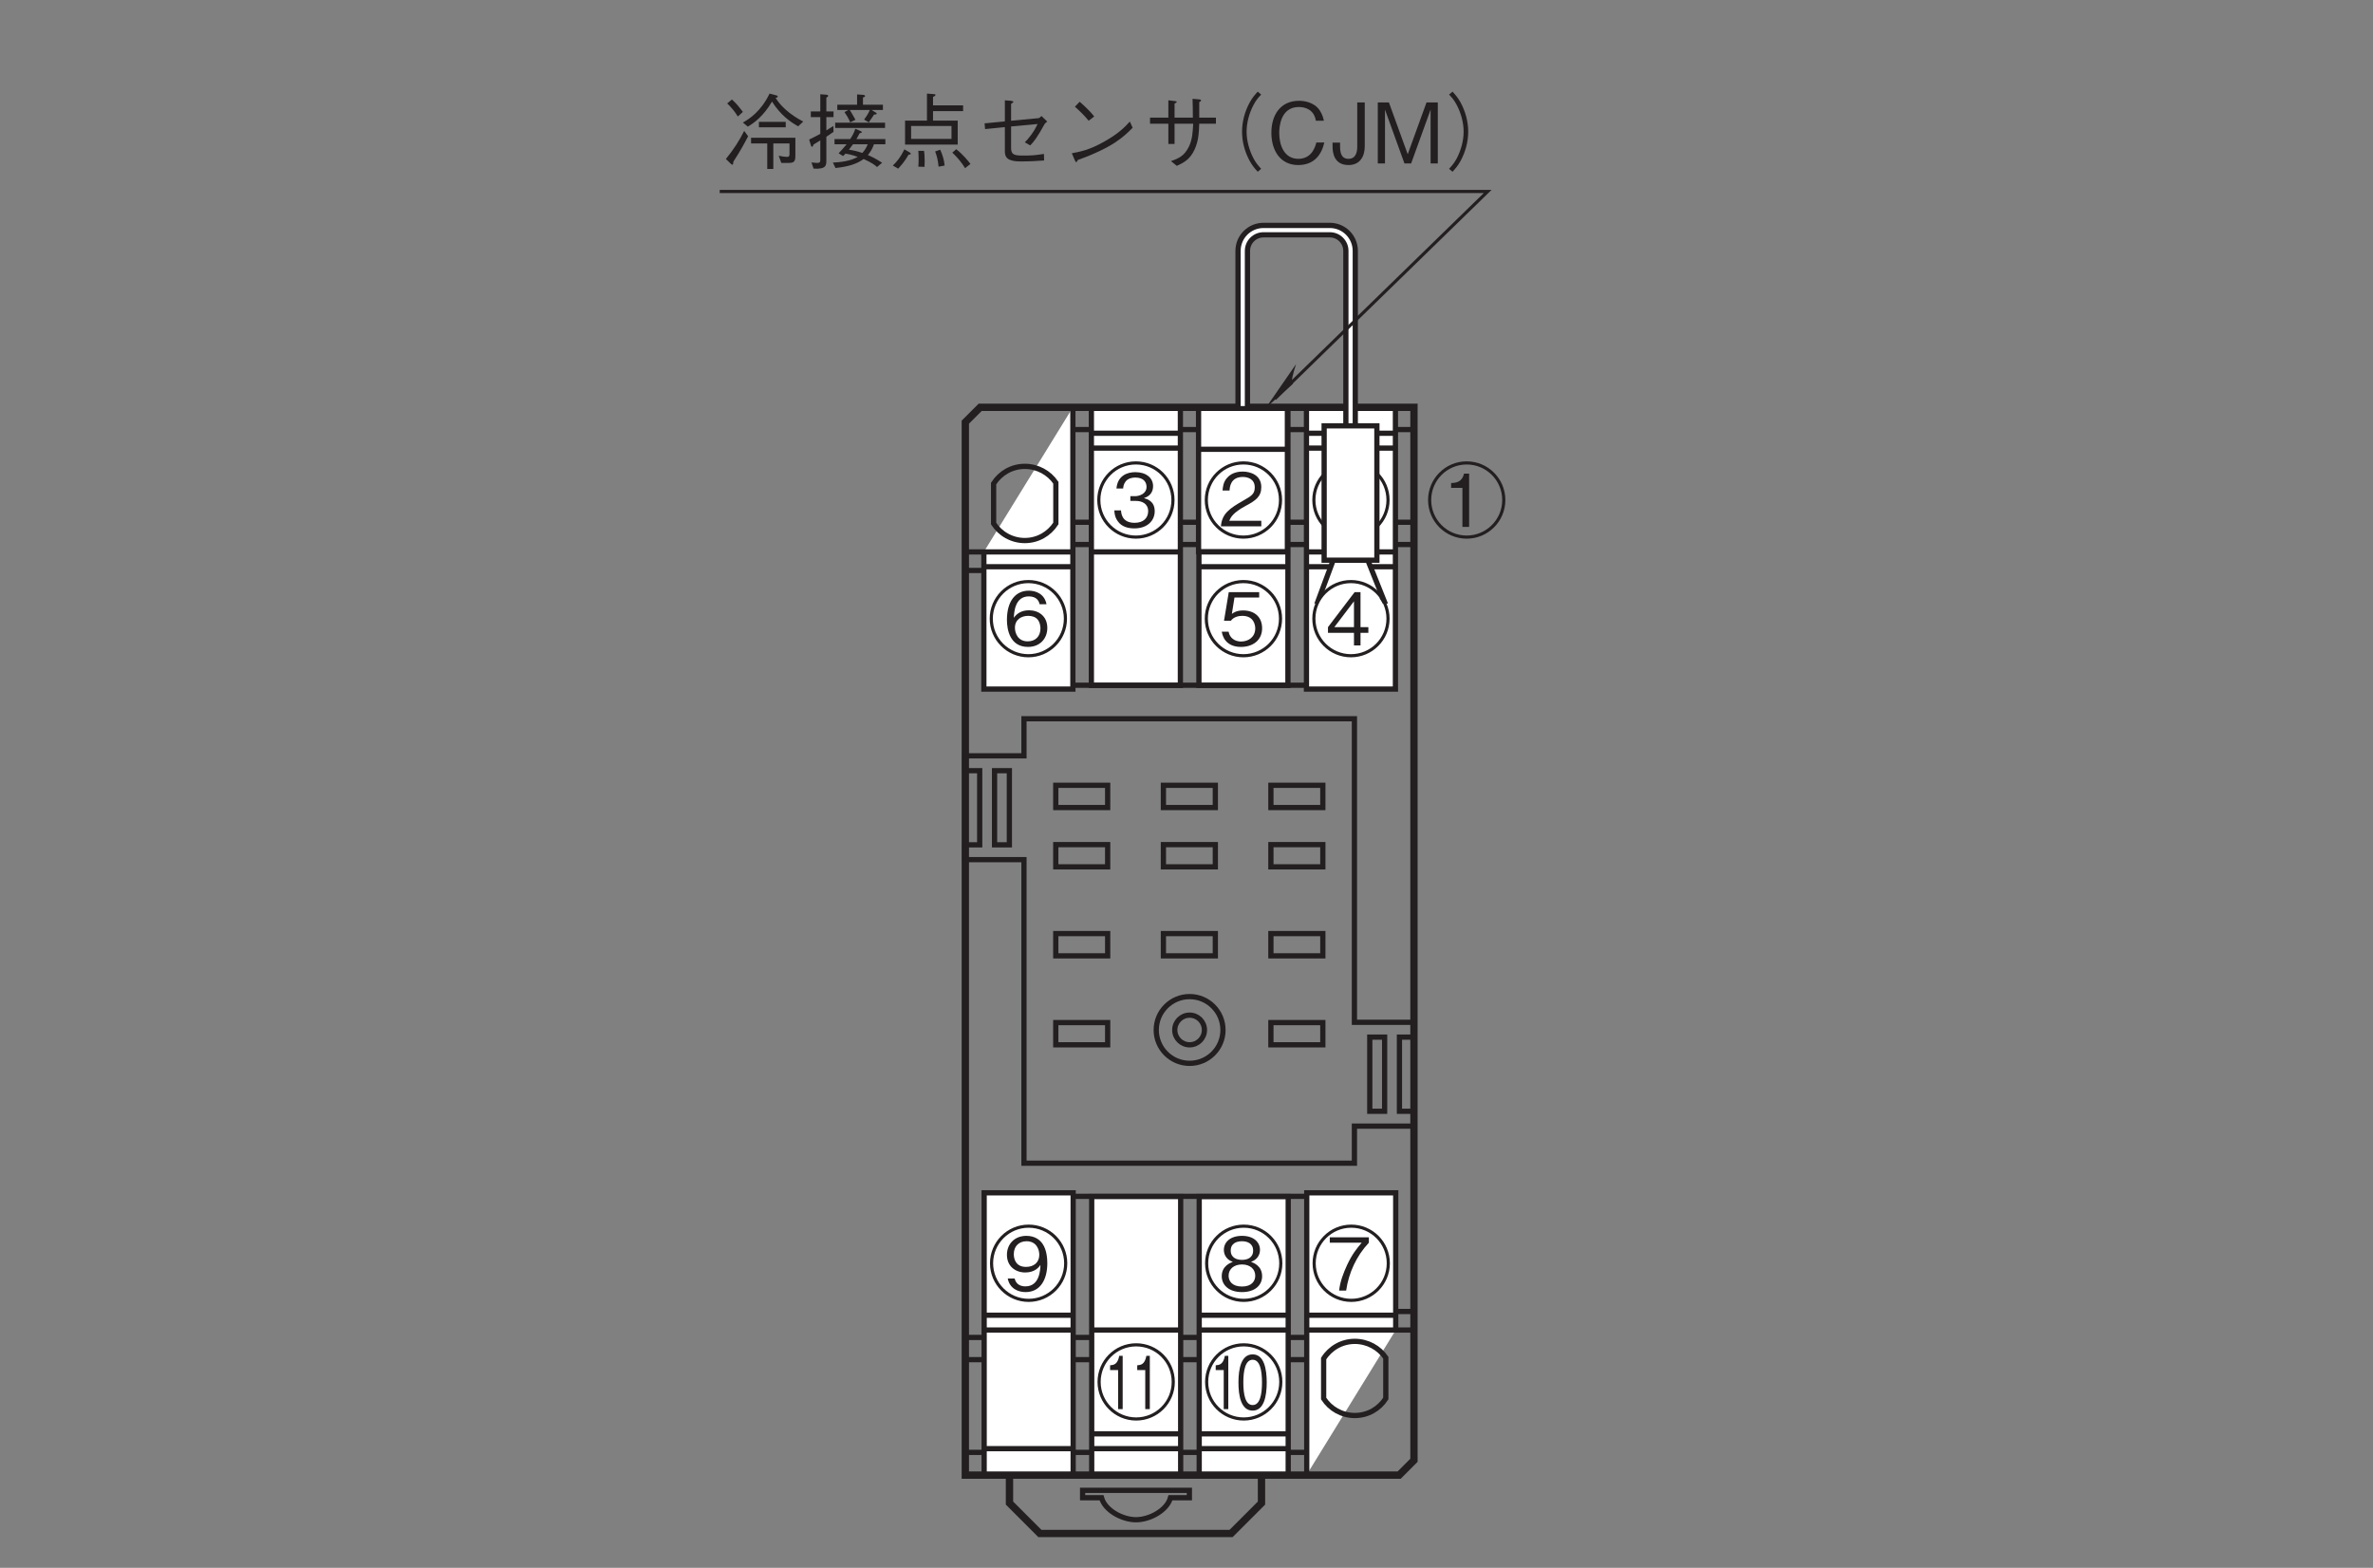 <?xml version="1.0" encoding="UTF-8"?>
<svg xmlns="http://www.w3.org/2000/svg" xmlns:xlink="http://www.w3.org/1999/xlink" width="226.77pt" height="149.83pt" viewBox="0 0 226.77 149.83" version="1.2">
<rect x="0" y="0" width="226.77" height="149.83" fill="#808080" stroke="none"/>
<defs>
<g>
<symbol overflow="visible" id="glyph0-0">
<path style="stroke:none;" d="M 0.703 0.844 L 6.281 0.844 L 6.281 -6.141 L 0.703 -6.141 Z M 3.5 -2.938 L 1.266 -5.797 L 5.719 -5.797 Z M 3.719 -2.656 L 5.938 -5.516 L 5.938 0.203 Z M 1.266 0.484 L 3.5 -2.375 L 5.719 0.484 Z M 1.047 -5.516 L 3.266 -2.656 L 1.047 0.203 Z M 1.047 -5.516 "/>
</symbol>
<symbol overflow="visible" id="glyph0-1">
<path style="stroke:none;" d="M 2.594 0 L 2.594 -5.094 L 2.109 -5.094 C 1.906 -4.25 1.328 -4.219 0.875 -4.188 L 0.875 -3.734 L 1.953 -3.734 L 1.953 0 Z M 2.594 0 "/>
</symbol>
<symbol overflow="visible" id="glyph0-2">
<path style="stroke:none;" d="M 4.125 -1.672 C 4.125 -2.797 3.297 -3.359 2.375 -3.359 C 1.625 -3.359 1.188 -3.016 0.922 -2.641 C 0.953 -3.156 1.016 -4.688 2.359 -4.688 C 3.188 -4.688 3.344 -4.141 3.391 -3.938 L 4.047 -3.938 C 3.859 -4.938 3.016 -5.234 2.359 -5.234 C 1.094 -5.234 0.266 -4.25 0.266 -2.438 C 0.266 -1.547 0.531 0.141 2.281 0.141 C 3.422 0.141 4.125 -0.656 4.125 -1.672 Z M 3.469 -1.625 C 3.469 -0.859 2.984 -0.391 2.25 -0.391 C 1.312 -0.391 1.031 -1.172 1.031 -1.688 C 1.031 -2.469 1.641 -2.828 2.297 -2.828 C 2.641 -2.828 3 -2.734 3.219 -2.453 C 3.422 -2.188 3.469 -1.844 3.469 -1.625 Z M 3.469 -1.625 "/>
</symbol>
<symbol overflow="visible" id="glyph0-3">
<path style="stroke:none;" d="M 4.125 -1.375 C 4.125 -2.359 3.312 -2.656 3.062 -2.75 C 3.625 -2.938 3.922 -3.391 3.922 -3.891 C 3.922 -4.609 3.344 -5.234 2.203 -5.234 C 1.094 -5.234 0.469 -4.641 0.469 -3.891 C 0.469 -3.375 0.781 -2.922 1.328 -2.75 C 1.094 -2.656 0.266 -2.359 0.266 -1.375 C 0.266 -0.531 0.953 0.141 2.203 0.141 C 3.422 0.141 4.125 -0.5 4.125 -1.375 Z M 3.266 -3.828 C 3.266 -3.109 2.672 -2.938 2.203 -2.938 C 1.719 -2.938 1.125 -3.125 1.125 -3.828 C 1.125 -4.531 1.703 -4.719 2.203 -4.719 C 2.688 -4.719 3.266 -4.531 3.266 -3.828 Z M 3.469 -1.422 C 3.469 -0.922 3.141 -0.391 2.203 -0.391 C 1.25 -0.391 0.922 -0.922 0.922 -1.422 C 0.922 -2.078 1.453 -2.5 2.203 -2.5 C 2.984 -2.5 3.469 -2.047 3.469 -1.422 Z M 3.469 -1.422 "/>
</symbol>
<symbol overflow="visible" id="glyph0-4">
<path style="stroke:none;" d="M 4.062 -4.578 L 4.062 -5.094 L 0.328 -5.094 L 0.328 -4.578 L 3.375 -4.578 C 2.906 -4.016 2.484 -3.516 1.984 -2.453 C 1.625 -1.672 1.312 -0.859 1.219 0 L 1.891 0 C 2.141 -1.719 2.875 -3.312 4.062 -4.578 Z M 4.062 -4.578 "/>
</symbol>
<symbol overflow="visible" id="glyph0-5">
<path style="stroke:none;" d="M 4.125 -1.5 C 4.125 -2.484 3.375 -2.672 3.094 -2.75 C 3.297 -2.828 3.969 -3.031 3.969 -3.906 C 3.969 -4.688 3.297 -5.234 2.281 -5.234 C 1.5 -5.234 0.578 -4.906 0.469 -3.672 L 1.109 -3.672 C 1.125 -3.859 1.156 -4.109 1.359 -4.359 C 1.578 -4.625 1.938 -4.719 2.266 -4.719 C 3.125 -4.719 3.344 -4.219 3.344 -3.828 C 3.344 -3.156 2.641 -2.938 2.25 -2.938 L 1.797 -2.938 L 1.797 -2.484 L 2.344 -2.484 C 2.891 -2.484 3.5 -2.234 3.5 -1.5 C 3.5 -0.875 3.062 -0.391 2.203 -0.391 C 0.984 -0.391 0.922 -1.312 0.906 -1.578 L 0.266 -1.578 C 0.281 -1.312 0.312 -0.938 0.594 -0.547 C 0.969 0 1.609 0.141 2.188 0.141 C 3.422 0.141 4.125 -0.594 4.125 -1.5 Z M 4.125 -1.5 "/>
</symbol>
<symbol overflow="visible" id="glyph0-6">
<path style="stroke:none;" d="M 4.125 -2.625 C 4.125 -3.016 4.078 -3.891 3.672 -4.469 C 3.422 -4.844 2.938 -5.234 2.125 -5.234 C 0.984 -5.234 0.266 -4.438 0.266 -3.422 C 0.266 -2.312 1.094 -1.734 2.016 -1.734 C 2.953 -1.734 3.344 -2.266 3.469 -2.453 C 3.453 -1.938 3.375 -0.406 2.031 -0.406 C 1.203 -0.406 1.062 -0.969 1 -1.156 L 0.344 -1.156 C 0.531 -0.188 1.344 0.141 2.047 0.141 C 3.438 0.141 4.125 -1.031 4.125 -2.625 Z M 3.359 -3.422 C 3.359 -2.688 2.828 -2.266 2.094 -2.266 C 1.094 -2.266 0.922 -3.047 0.922 -3.484 C 0.922 -4.266 1.438 -4.719 2.141 -4.719 C 3.109 -4.719 3.359 -3.906 3.359 -3.422 Z M 3.359 -3.422 "/>
</symbol>
<symbol overflow="visible" id="glyph0-7">
<path style="stroke:none;" d="M 4.125 -1.203 L 4.125 -1.75 L 3.375 -1.75 L 3.375 -5.094 L 2.812 -5.094 L 0.266 -1.75 L 0.266 -1.203 L 2.75 -1.203 L 2.75 0 L 3.375 0 L 3.375 -1.203 Z M 2.75 -1.75 L 0.875 -1.75 L 2.75 -4.219 Z M 2.75 -1.75 "/>
</symbol>
<symbol overflow="visible" id="glyph0-8">
<path style="stroke:none;" d="M 4.047 0 L 4.047 -0.531 L 0.984 -0.531 C 1.125 -0.844 1.297 -1.281 2.578 -1.969 C 3.516 -2.469 4.047 -2.844 4.047 -3.75 C 4.047 -4.906 3 -5.234 2.266 -5.234 C 2.016 -5.234 1.281 -5.203 0.797 -4.656 C 0.391 -4.219 0.375 -3.719 0.344 -3.422 L 1.016 -3.422 C 1.031 -3.703 1.078 -4.719 2.281 -4.719 C 2.766 -4.719 3.422 -4.516 3.422 -3.719 C 3.422 -3.078 3.078 -2.891 2.312 -2.453 C 1.031 -1.719 0.281 -1.219 0.188 0 Z M 4.047 0 "/>
</symbol>
<symbol overflow="visible" id="glyph0-9">
<path style="stroke:none;" d="M 4.125 -1.641 C 4.125 -2.75 3.359 -3.344 2.312 -3.344 C 1.703 -3.344 1.406 -3.141 1.234 -3.016 L 1.484 -4.578 L 3.844 -4.578 L 3.844 -5.094 L 0.938 -5.094 L 0.484 -2.359 L 1.141 -2.359 C 1.422 -2.75 1.922 -2.828 2.234 -2.828 C 3.391 -2.828 3.469 -1.859 3.469 -1.625 C 3.469 -0.812 2.828 -0.375 2.109 -0.375 C 1.531 -0.375 1.031 -0.703 0.922 -1.312 L 0.266 -1.312 C 0.422 -0.438 1.016 0.141 2.109 0.141 C 3.203 0.141 4.125 -0.469 4.125 -1.641 Z M 4.125 -1.641 "/>
</symbol>
<symbol overflow="visible" id="glyph1-0">
<path style="stroke:none;" d="M 0.484 0.844 L 4.406 0.844 L 4.406 -6.141 L 0.484 -6.141 Z M 2.453 -2.938 L 0.891 -5.797 L 4 -5.797 Z M 2.609 -2.656 L 4.156 -5.516 L 4.156 0.203 Z M 0.891 0.484 L 2.453 -2.375 L 4 0.484 Z M 0.734 -5.516 L 2.281 -2.656 L 0.734 0.203 Z M 0.734 -5.516 "/>
</symbol>
<symbol overflow="visible" id="glyph1-1">
<path style="stroke:none;" d="M 1.812 0 L 1.812 -5.094 L 1.484 -5.094 C 1.328 -4.25 0.938 -4.219 0.609 -4.188 L 0.609 -3.734 L 1.375 -3.734 L 1.375 0 Z M 1.812 0 "/>
</symbol>
<symbol overflow="visible" id="glyph1-2">
<path style="stroke:none;" d="M 2.891 -2.547 C 2.891 -3.828 2.641 -5.234 1.547 -5.234 C 0.438 -5.234 0.188 -3.828 0.188 -2.547 C 0.188 -1.266 0.438 0.141 1.547 0.141 C 2.641 0.141 2.891 -1.266 2.891 -2.547 Z M 2.438 -2.547 C 2.438 -1.359 2.234 -0.391 1.547 -0.391 C 0.859 -0.391 0.656 -1.359 0.656 -2.547 C 0.656 -3.688 0.844 -4.719 1.547 -4.719 C 2.234 -4.719 2.438 -3.734 2.438 -2.547 Z M 2.438 -2.547 "/>
</symbol>
<symbol overflow="visible" id="glyph2-0">
<path style="stroke:none;" d="M 0.797 0.953 L 7.188 0.953 L 7.188 -7.031 L 0.797 -7.031 Z M 4 -3.359 L 1.453 -6.625 L 6.531 -6.625 Z M 4.25 -3.031 L 6.781 -6.297 L 6.781 0.234 Z M 1.453 0.562 L 4 -2.703 L 6.531 0.562 Z M 1.203 -6.297 L 3.734 -3.031 L 1.203 0.234 Z M 1.203 -6.297 "/>
</symbol>
<symbol overflow="visible" id="glyph2-1">
<path style="stroke:none;" d="M 6.031 -3.453 L 6.031 -3.969 L 3.469 -3.969 L 3.469 -3.453 Z M 2.719 -2.453 L 2.719 -1.906 L 4.266 -1.906 L 4.266 0.531 L 4.844 0.531 L 4.844 -1.906 L 6.391 -1.906 L 6.391 -0.906 C 6.391 -0.75 6.375 -0.625 6.156 -0.625 C 5.953 -0.625 5.531 -0.688 5.359 -0.734 L 5.609 -0.047 L 6.266 -0.047 C 6.734 -0.047 6.953 -0.109 6.953 -0.688 L 6.953 -2.453 Z M 0.438 -5.734 C 0.828 -5.359 1.125 -5.016 1.453 -4.484 L 1.938 -4.922 C 1.578 -5.391 1.328 -5.719 0.891 -6.109 Z M 2.062 -3.109 C 1.609 -2.203 1.109 -1.406 0.312 -0.422 L 0.766 0.016 C 0.844 0.094 0.891 0.125 0.922 0.125 C 1.016 0.125 1.016 -0.031 1.031 -0.172 C 1.672 -1.156 2.062 -1.875 2.438 -2.594 Z M 2.406 -3.516 C 3.047 -3.891 3.906 -4.531 4.719 -5.906 C 5.562 -4.594 6.484 -3.953 7.219 -3.547 L 7.703 -4 C 6.344 -4.703 5.5 -5.547 5.062 -6.266 C 5.172 -6.281 5.266 -6.312 5.266 -6.391 C 5.266 -6.469 5.219 -6.484 5.078 -6.516 L 4.484 -6.672 C 3.672 -4.969 2.547 -4.25 1.938 -3.906 Z M 2.406 -3.516 "/>
</symbol>
<symbol overflow="visible" id="glyph2-2">
<path style="stroke:none;" d="M 4.688 -3.312 C 4.609 -3.062 4.5 -2.766 4.203 -2.328 L 2.703 -2.328 L 2.703 -1.828 L 3.859 -1.828 C 3.547 -1.438 3.297 -1.188 3.094 -0.969 L 3.516 -0.703 C 3.672 -0.844 3.688 -0.859 3.75 -0.938 C 3.938 -0.906 4.375 -0.828 4.922 -0.625 C 4.234 -0.219 3.234 -0.109 2.547 -0.078 L 2.797 0.438 C 4.047 0.312 4.875 0.031 5.484 -0.422 C 6.328 -0.047 6.609 0.203 6.766 0.344 L 7.25 -0.062 C 6.641 -0.469 6.156 -0.688 5.891 -0.797 C 6.25 -1.219 6.391 -1.609 6.469 -1.828 L 7.562 -1.828 L 7.562 -2.328 L 4.797 -2.328 C 4.938 -2.562 5 -2.703 5.109 -2.891 C 5.219 -2.906 5.312 -2.922 5.312 -2.984 C 5.312 -3.031 5.266 -3.062 5.188 -3.094 Z M 5.875 -1.828 C 5.781 -1.609 5.656 -1.312 5.359 -1 C 4.969 -1.141 4.5 -1.25 4.078 -1.312 C 4.219 -1.5 4.312 -1.625 4.469 -1.828 Z M 7.328 -5.109 L 7.328 -5.609 L 5.422 -5.609 L 5.422 -6.297 C 5.531 -6.328 5.625 -6.375 5.625 -6.438 C 5.625 -6.516 5.516 -6.531 5.484 -6.547 L 4.859 -6.594 L 4.859 -5.609 L 2.969 -5.609 L 2.969 -5.109 L 4.031 -5.109 L 3.656 -4.906 C 3.828 -4.656 4.047 -4.312 4.203 -3.922 L 4.703 -4.172 C 4.328 -4.859 4.234 -4.984 4.156 -5.109 L 6.078 -5.109 C 5.922 -4.719 5.672 -4.391 5.531 -4.188 L 5.984 -3.922 C 5.984 -3.922 6.031 -3.984 6.047 -4.031 C 6.266 -4.344 6.297 -4.375 6.484 -4.672 C 6.641 -4.672 6.734 -4.688 6.734 -4.766 C 6.734 -4.812 6.656 -4.859 6.625 -4.875 L 6.234 -5.109 Z M 2.766 -3.391 L 7.531 -3.391 L 7.531 -3.891 L 2.766 -3.891 Z M 2.594 -3.578 C 2.344 -3.422 2.234 -3.359 1.922 -3.156 L 1.922 -4.422 L 2.609 -4.422 L 2.609 -4.969 L 1.922 -4.969 L 1.922 -6.281 C 2.016 -6.344 2.094 -6.391 2.094 -6.453 C 2.094 -6.484 2.078 -6.547 1.953 -6.562 L 1.344 -6.609 L 1.344 -4.969 L 0.438 -4.969 L 0.438 -4.422 L 1.344 -4.422 L 1.344 -2.828 C 1 -2.641 0.625 -2.438 0.281 -2.281 L 0.453 -1.703 C 0.469 -1.641 0.5 -1.594 0.562 -1.594 C 0.641 -1.594 0.672 -1.734 0.688 -1.797 C 0.844 -1.891 1.047 -2.016 1.344 -2.203 L 1.344 -0.375 C 1.344 -0.172 1.344 -0.047 1.031 -0.047 C 0.859 -0.047 0.703 -0.078 0.5 -0.094 L 0.703 0.5 C 1.922 0.562 1.922 0.188 1.922 -0.328 L 1.922 -2.547 C 2.219 -2.75 2.375 -2.859 2.609 -3.016 Z M 2.594 -3.578 "/>
</symbol>
<symbol overflow="visible" id="glyph2-3">
<path style="stroke:none;" d="M 3.547 -4.094 L 1.453 -4.094 L 1.453 -1.797 L 6.484 -1.797 L 6.484 -4.094 L 4.125 -4.094 L 4.125 -5 L 7 -5 L 7 -5.547 L 4.125 -5.547 L 4.125 -6.359 C 4.219 -6.391 4.359 -6.453 4.359 -6.547 C 4.359 -6.609 4.281 -6.625 4.172 -6.625 L 3.547 -6.672 Z M 2.031 -2.344 L 2.031 -3.578 L 5.891 -3.578 L 5.891 -2.344 Z M 0.797 0.5 C 1.078 0.188 1.422 -0.188 1.797 -0.844 C 1.906 -0.844 2 -0.844 2 -0.922 C 2 -0.984 1.891 -1.047 1.875 -1.062 L 1.391 -1.344 C 1.031 -0.609 0.672 -0.156 0.281 0.203 Z M 2.719 -1.203 C 2.734 -1.016 2.75 -0.781 2.75 -0.391 C 2.75 -0.031 2.734 0.172 2.719 0.312 L 3.312 0.328 C 3.312 0.203 3.328 0.031 3.328 -0.219 C 3.328 -0.719 3.297 -1 3.266 -1.203 Z M 4.328 -1.141 C 4.453 -0.828 4.594 -0.391 4.656 0.312 L 5.234 0.203 C 5.188 -0.297 5.062 -0.75 4.812 -1.312 Z M 5.969 -1.031 C 6.5 -0.531 6.875 -0.062 7.188 0.453 L 7.703 0.047 C 7.453 -0.266 7.031 -0.812 6.344 -1.359 Z M 5.969 -1.031 "/>
</symbol>
<symbol overflow="visible" id="glyph2-4">
<path style="stroke:none;" d="M 3.594 -4.078 L 3.594 -5.688 C 3.781 -5.828 3.812 -5.844 3.812 -5.875 C 3.812 -5.953 3.641 -5.969 3.578 -5.984 L 3 -6.031 L 3 -4.016 L 1.062 -3.828 L 1.109 -3.281 L 3 -3.469 L 3 -1.141 C 3 -0.609 3.219 -0.188 4.484 -0.188 C 5.297 -0.188 6.203 -0.234 6.75 -0.281 L 6.734 -0.906 C 5.859 -0.781 5.688 -0.75 4.766 -0.75 C 3.875 -0.75 3.594 -0.828 3.594 -1.5 L 3.594 -3.531 L 6.125 -3.766 C 5.734 -2.906 5.172 -2.281 4.906 -2.016 L 5.422 -1.719 C 5.781 -2.094 6.078 -2.453 6.797 -3.766 C 6.844 -3.828 6.875 -3.859 7.047 -4 L 6.5 -4.531 C 6.469 -4.5 6.297 -4.328 6.234 -4.328 Z M 3.594 -4.078 "/>
</symbol>
<symbol overflow="visible" id="glyph2-5">
<path style="stroke:none;" d="M 3.547 -4.484 C 3.094 -5.078 2.406 -5.672 2.156 -5.891 L 1.703 -5.422 C 2.172 -5 2.625 -4.562 3.016 -4.078 Z M 6.953 -4 C 6.484 -3.5 5.938 -2.891 4.547 -2.109 C 3.078 -1.266 2.203 -1.125 1.406 -0.969 L 1.688 -0.312 C 1.734 -0.219 1.766 -0.125 1.844 -0.125 C 1.891 -0.125 1.969 -0.312 1.984 -0.328 C 5.344 -1.547 6.328 -2.516 7.219 -3.406 Z M 6.953 -4 "/>
</symbol>
<symbol overflow="visible" id="glyph2-6">
<path style="stroke:none;" d="M 5.594 -4.375 L 5.594 -5.859 C 5.672 -5.906 5.766 -5.938 5.766 -6.016 C 5.766 -6.109 5.641 -6.109 5.547 -6.125 L 4.953 -6.172 C 4.969 -5.719 4.984 -5.047 4.984 -4.375 L 3.234 -4.375 L 3.234 -5.719 C 3.422 -5.812 3.438 -5.828 3.438 -5.875 C 3.438 -5.938 3.344 -5.953 3.297 -5.953 L 2.641 -6.031 L 2.641 -4.375 L 0.891 -4.375 L 0.891 -3.797 L 2.641 -3.797 L 2.641 -1.859 L 3.234 -1.859 L 3.234 -3.797 L 5.016 -3.797 C 4.969 -2.969 4.938 -2.297 4.609 -1.609 C 4.172 -0.719 3.641 -0.484 2.891 -0.219 L 3.453 0.234 C 4.156 -0.094 4.719 -0.391 5.156 -1.344 C 5.516 -2.141 5.562 -2.875 5.594 -3.797 L 7.188 -3.797 L 7.188 -4.375 Z M 5.594 -4.375 "/>
</symbol>
<symbol overflow="visible" id="glyph2-7">
<path style="stroke:none;" d="M 7.188 -6.859 C 6.875 -6.516 6.688 -6.297 6.438 -5.859 C 5.953 -4.984 5.688 -4 5.688 -3.031 C 5.688 -2.062 5.953 -1.078 6.438 -0.203 C 6.688 0.234 6.875 0.453 7.188 0.797 L 7.516 0.516 C 7.203 0.172 7.031 -0.031 6.797 -0.453 C 6.375 -1.25 6.125 -2.172 6.125 -3.031 C 6.125 -3.891 6.375 -4.828 6.797 -5.609 C 7.031 -6.047 7.203 -6.25 7.516 -6.578 Z M 7.188 -6.859 "/>
</symbol>
<symbol overflow="visible" id="glyph2-8">
<path style="stroke:none;" d="M 5.562 -2 L 4.797 -2 C 4.719 -1.703 4.422 -0.438 3.078 -0.438 C 1.703 -0.438 1.25 -1.781 1.25 -2.906 C 1.25 -3.453 1.359 -5.391 3.125 -5.391 C 3.75 -5.391 4.578 -5.141 4.75 -4.078 L 5.516 -4.078 C 5.469 -4.297 5.391 -4.656 5.125 -5.062 C 4.562 -5.906 3.531 -5.984 3.141 -5.984 C 1.328 -5.984 0.5 -4.578 0.5 -2.938 C 0.5 -1.203 1.375 0.156 3.062 0.156 C 4.547 0.156 5.281 -0.781 5.562 -2 Z M 5.562 -2 "/>
</symbol>
<symbol overflow="visible" id="glyph2-9">
<path style="stroke:none;" d="M 3.359 -1.641 L 3.359 -5.828 L 2.641 -5.828 L 2.641 -1.609 C 2.641 -1.219 2.578 -0.438 1.797 -0.438 C 1.047 -0.438 1 -1.172 1 -1.656 L 1 -1.984 L 0.281 -1.984 L 0.281 -1.625 C 0.281 -1 0.438 0.156 1.812 0.156 C 2.891 0.156 3.359 -0.656 3.359 -1.641 Z M 3.359 -1.641 "/>
</symbol>
<symbol overflow="visible" id="glyph2-10">
<path style="stroke:none;" d="M 6.344 0 L 6.344 -5.828 L 5.266 -5.828 L 3.469 -0.875 L 1.672 -5.828 L 0.609 -5.828 L 0.609 0 L 1.297 0 L 1.297 -5.141 L 3.156 0 L 3.797 0 L 5.656 -5.141 L 5.656 0 Z M 6.344 0 "/>
</symbol>
<symbol overflow="visible" id="glyph2-11">
<path style="stroke:none;" d="M 0.797 0.797 C 1.109 0.453 1.297 0.234 1.547 -0.203 C 2.031 -1.078 2.297 -2.062 2.297 -3.031 C 2.297 -4 2.031 -4.984 1.547 -5.859 C 1.297 -6.297 1.109 -6.516 0.797 -6.859 L 0.469 -6.578 C 0.781 -6.25 0.953 -6.047 1.188 -5.609 C 1.609 -4.828 1.859 -3.891 1.859 -3.031 C 1.859 -2.172 1.609 -1.25 1.188 -0.453 C 0.953 -0.031 0.781 0.172 0.469 0.516 Z M 0.797 0.797 "/>
</symbol>
<symbol overflow="visible" id="glyph3-0">
<path style="stroke:none;" d="M 0.703 0.844 L 6.281 0.844 L 6.281 -6.141 L 0.703 -6.141 Z M 3.5 -2.938 L 1.266 -5.797 L 5.719 -5.797 Z M 3.719 -2.656 L 5.938 -5.516 L 5.938 0.203 Z M 1.266 0.484 L 3.5 -2.375 L 5.719 0.484 Z M 1.047 -5.516 L 3.266 -2.656 L 1.047 0.203 Z M 1.047 -5.516 "/>
</symbol>
<symbol overflow="visible" id="glyph3-1">
<path style="stroke:none;" d="M 2.594 0 L 2.594 -5.094 L 2.109 -5.094 C 1.906 -4.25 1.328 -4.219 0.875 -4.188 L 0.875 -3.734 L 1.953 -3.734 L 1.953 0 Z M 2.594 0 "/>
</symbol>
</g>
<clipPath id="clip1">
  <path d="M 92 137 L 125 137 L 125 149.66 L 92 149.66 Z M 92 137 "/>
</clipPath>
</defs>
<g id="surface1">
<g style="fill:rgb(13.73%,12.16%,12.549%);fill-opacity:1;">
  <use xlink:href="#glyph0-1" x="126.75" y="50.3"/>
</g>
<path style="fill:none;stroke-width:5;stroke-linecap:butt;stroke-linejoin:miter;stroke:rgb(13.73%,12.16%,12.549%);stroke-opacity:1;stroke-miterlimit:4;" d="M 1351.082 976.224 L 1024.54 976.224 " transform="matrix(0.1,0,0,-0.1,0.014,149.66)"/>
<path style="fill:none;stroke-width:5;stroke-linecap:butt;stroke-linejoin:miter;stroke:rgb(13.73%,12.16%,12.549%);stroke-opacity:1;stroke-miterlimit:4;" d="M 1351.082 997.498 L 1024.54 997.498 " transform="matrix(0.1,0,0,-0.1,0.014,149.66)"/>
<path style="fill:none;stroke-width:5;stroke-linecap:butt;stroke-linejoin:miter;stroke:rgb(13.73%,12.16%,12.549%);stroke-opacity:1;stroke-miterlimit:4;" d="M 1351.082 1086.075 L 1024.54 1086.075 " transform="matrix(0.1,0,0,-0.1,0.014,149.66)"/>
<path style=" stroke:none;fill-rule:nonzero;fill:rgb(100%,100%,100%);fill-opacity:1;" d="M 104.176 65.598 L 112.672 65.598 L 112.672 39.051 L 104.176 39.051 Z M 104.176 65.598 "/>
<path style="fill:none;stroke-width:5;stroke-linecap:butt;stroke-linejoin:miter;stroke:rgb(13.73%,12.16%,12.549%);stroke-opacity:1;stroke-miterlimit:4;" d="M 1127.861 1107.349 L 1127.861 841.579 L 1042.803 841.579 L 1042.803 1107.349 " transform="matrix(0.1,0,0,-0.1,0.014,149.66)"/>
<g clip-path="url(#clip1)" clip-rule="nonzero">
<path style="fill:none;stroke-width:7;stroke-linecap:butt;stroke-linejoin:miter;stroke:rgb(13.73%,12.16%,12.549%);stroke-opacity:1;stroke-miterlimit:4;" d="M 1205.37 86.7 L 1205.37 60.147 L 1176.314 31.09 L 993.607 31.09 L 964.551 60.147 L 964.551 86.7 " transform="matrix(0.1,0,0,-0.1,0.014,149.66)"/>
</g>
<path style="fill:none;stroke-width:5;stroke-linecap:butt;stroke-linejoin:miter;stroke:rgb(13.73%,12.16%,12.549%);stroke-opacity:1;stroke-miterlimit:4;" d="M 1034.434 72.348 L 1034.434 65.27 L 1052.502 65.27 C 1055.748 53.186 1072.329 44.23 1085.469 44.23 C 1098.57 44.23 1115.151 53.186 1118.397 65.27 L 1136.464 65.27 L 1136.464 72.348 Z M 1034.434 72.348 " transform="matrix(0.1,0,0,-0.1,0.014,149.66)"/>
<path style="fill:none;stroke-width:5;stroke-linecap:butt;stroke-linejoin:miter;stroke:rgb(13.73%,12.16%,12.549%);stroke-opacity:1;stroke-miterlimit:4;" d="M 939.561 951.43 L 922.041 951.43 " transform="matrix(0.1,0,0,-0.1,0.014,149.66)"/>
<path style=" stroke:none;fill-rule:nonzero;fill:rgb(100%,100%,100%);fill-opacity:1;" d="M 124.707 65.949 L 133.199 65.949 L 133.199 39.051 L 124.707 39.051 Z M 124.707 65.949 "/>
<path style="fill:none;stroke-width:5;stroke-linecap:butt;stroke-linejoin:miter;stroke:rgb(13.73%,12.16%,12.549%);stroke-opacity:1;stroke-miterlimit:4;" d="M 1248.349 1107.349 L 1248.349 838.06 L 1333.367 838.06 L 1333.367 1107.349 " transform="matrix(0.1,0,0,-0.1,0.014,149.66)"/>
<path style="fill:none;stroke-width:5;stroke-linecap:butt;stroke-linejoin:miter;stroke:rgb(13.73%,12.16%,12.549%);stroke-opacity:1;stroke-miterlimit:4;" d="M 1248.349 954.989 L 1333.367 954.989 " transform="matrix(0.1,0,0,-0.1,0.014,149.66)"/>
<path style="fill:none;stroke-width:5;stroke-linecap:butt;stroke-linejoin:miter;stroke:rgb(13.73%,12.16%,12.549%);stroke-opacity:1;stroke-miterlimit:4;" d="M 1248.349 969.146 L 1333.367 969.146 " transform="matrix(0.1,0,0,-0.1,0.014,149.66)"/>
<path style="fill:none;stroke-width:5;stroke-linecap:butt;stroke-linejoin:miter;stroke:rgb(13.73%,12.16%,12.549%);stroke-opacity:1;stroke-miterlimit:4;" d="M 1333.367 1082.555 L 1248.349 1082.555 " transform="matrix(0.1,0,0,-0.1,0.014,149.66)"/>
<path style="fill:none;stroke-width:5;stroke-linecap:butt;stroke-linejoin:miter;stroke:rgb(13.73%,12.16%,12.549%);stroke-opacity:1;stroke-miterlimit:4;" d="M 1333.367 1068.36 L 1248.349 1068.36 " transform="matrix(0.1,0,0,-0.1,0.014,149.66)"/>
<path style=" stroke:none;fill-rule:nonzero;fill:rgb(100%,100%,100%);fill-opacity:1;" d="M 114.441 65.598 L 122.938 65.598 L 122.938 39.051 L 114.441 39.051 Z M 114.441 65.598 "/>
<path style="fill:none;stroke-width:5;stroke-linecap:butt;stroke-linejoin:miter;stroke:rgb(13.73%,12.16%,12.549%);stroke-opacity:1;stroke-miterlimit:4;" d="M 1230.633 1107.349 L 1230.633 841.579 L 1145.576 841.579 L 1145.576 1107.349 " transform="matrix(0.1,0,0,-0.1,0.014,149.66)"/>
<path style="fill:none;stroke-width:5;stroke-linecap:butt;stroke-linejoin:miter;stroke:rgb(13.73%,12.16%,12.549%);stroke-opacity:1;stroke-miterlimit:4;" d="M 1145.576 969.146 L 1230.633 969.146 " transform="matrix(0.1,0,0,-0.1,0.014,149.66)"/>
<path style="fill:none;stroke-width:5;stroke-linecap:butt;stroke-linejoin:miter;stroke:rgb(13.73%,12.16%,12.549%);stroke-opacity:1;stroke-miterlimit:4;" d="M 1230.633 1082.555 L 1145.576 1082.555 " transform="matrix(0.1,0,0,-0.1,0.014,149.66)"/>
<path style="fill:none;stroke-width:5;stroke-linecap:butt;stroke-linejoin:miter;stroke:rgb(13.73%,12.16%,12.549%);stroke-opacity:1;stroke-miterlimit:4;" d="M 1127.861 1082.555 L 1042.803 1082.555 " transform="matrix(0.1,0,0,-0.1,0.014,149.66)"/>
<path style="fill:none;stroke-width:5;stroke-linecap:butt;stroke-linejoin:miter;stroke:rgb(13.73%,12.16%,12.549%);stroke-opacity:1;stroke-miterlimit:4;" d="M 1230.633 1068.36 L 1145.576 1068.36 " transform="matrix(0.1,0,0,-0.1,0.014,149.66)"/>
<path style="fill-rule:nonzero;fill:rgb(100%,100%,100%);fill-opacity:1;stroke-width:5;stroke-linecap:butt;stroke-linejoin:miter;stroke:rgb(13.73%,12.16%,12.549%);stroke-opacity:1;stroke-miterlimit:4;" d="M 940.07 969.224 L 940.07 838.06 L 1025.127 838.06 L 1025.127 1107.349 " transform="matrix(0.1,0,0,-0.1,0.014,149.66)"/>
<path style="fill:none;stroke-width:5;stroke-linecap:butt;stroke-linejoin:miter;stroke:rgb(13.73%,12.16%,12.549%);stroke-opacity:1;stroke-miterlimit:4;" d="M 940.07 954.989 L 1025.127 954.989 " transform="matrix(0.1,0,0,-0.1,0.014,149.66)"/>
<path style="fill:none;stroke-width:5;stroke-linecap:butt;stroke-linejoin:miter;stroke:rgb(13.73%,12.16%,12.549%);stroke-opacity:1;stroke-miterlimit:4;" d="M 922.041 969.146 L 1025.127 969.146 " transform="matrix(0.1,0,0,-0.1,0.014,149.66)"/>
<path style="fill:none;stroke-width:3;stroke-linecap:butt;stroke-linejoin:miter;stroke:rgb(13.73%,12.16%,12.549%);stroke-opacity:1;stroke-miterlimit:4;" d="M 982.579 869.932 C 1002.171 869.932 1018.01 885.77 1018.01 905.362 C 1018.01 924.916 1002.171 940.793 982.579 940.793 C 963.025 940.793 947.148 924.916 947.148 905.362 C 947.148 885.77 963.025 869.932 982.579 869.932 Z M 982.579 869.932 " transform="matrix(0.1,0,0,-0.1,0.014,149.66)"/>
<g style="fill:rgb(13.73%,12.16%,12.549%);fill-opacity:1;">
  <use xlink:href="#glyph0-2" x="95.959" y="61.683"/>
</g>
<path style="fill:none;stroke-width:5;stroke-linecap:butt;stroke-linejoin:miter;stroke:rgb(13.73%,12.16%,12.549%);stroke-opacity:1;stroke-miterlimit:4;" d="M 1024.853 841.736 L 1248.231 841.736 " transform="matrix(0.1,0,0,-0.1,0.014,149.66)"/>
<path style="fill:none;stroke-width:5;stroke-linecap:butt;stroke-linejoin:miter;stroke:rgb(13.73%,12.16%,12.549%);stroke-opacity:1;stroke-miterlimit:4;" d="M 922.628 108.6 L 1248.231 108.6 " transform="matrix(0.1,0,0,-0.1,0.014,149.66)"/>
<path style="fill:none;stroke-width:5;stroke-linecap:butt;stroke-linejoin:miter;stroke:rgb(13.73%,12.16%,12.549%);stroke-opacity:1;stroke-miterlimit:4;" d="M 1333.563 243.245 L 1351.043 243.245 " transform="matrix(0.1,0,0,-0.1,0.014,149.66)"/>
<path style="fill:none;stroke-width:5;stroke-linecap:butt;stroke-linejoin:miter;stroke:rgb(13.73%,12.16%,12.549%);stroke-opacity:1;stroke-miterlimit:4;" d="M 922.628 197.216 L 1248.231 197.216 " transform="matrix(0.1,0,0,-0.1,0.014,149.66)"/>
<path style="fill:none;stroke-width:5;stroke-linecap:butt;stroke-linejoin:miter;stroke:rgb(13.73%,12.16%,12.549%);stroke-opacity:1;stroke-miterlimit:4;" d="M 922.628 218.451 L 1248.231 218.451 " transform="matrix(0.1,0,0,-0.1,0.014,149.66)"/>
<path style=" stroke:none;fill-rule:nonzero;fill:rgb(100%,100%,100%);fill-opacity:1;" d="M 93.941 140.938 L 102.438 140.938 L 102.438 114.035 L 93.941 114.035 Z M 93.941 140.938 "/>
<path style="fill:none;stroke-width:5;stroke-linecap:butt;stroke-linejoin:miter;stroke:rgb(13.73%,12.16%,12.549%);stroke-opacity:1;stroke-miterlimit:4;" d="M 1025.401 87.326 L 1025.401 356.655 L 940.343 356.655 L 940.343 87.326 " transform="matrix(0.1,0,0,-0.1,0.014,149.66)"/>
<path style="fill:none;stroke-width:5;stroke-linecap:butt;stroke-linejoin:miter;stroke:rgb(13.73%,12.16%,12.549%);stroke-opacity:1;stroke-miterlimit:4;" d="M 1025.401 239.686 L 940.343 239.686 " transform="matrix(0.1,0,0,-0.1,0.014,149.66)"/>
<path style="fill:none;stroke-width:5;stroke-linecap:butt;stroke-linejoin:miter;stroke:rgb(13.73%,12.16%,12.549%);stroke-opacity:1;stroke-miterlimit:4;" d="M 1025.401 225.529 L 940.343 225.529 " transform="matrix(0.1,0,0,-0.1,0.014,149.66)"/>
<path style="fill:none;stroke-width:5;stroke-linecap:butt;stroke-linejoin:miter;stroke:rgb(13.73%,12.16%,12.549%);stroke-opacity:1;stroke-miterlimit:4;" d="M 940.343 112.159 L 1025.401 112.159 " transform="matrix(0.1,0,0,-0.1,0.014,149.66)"/>
<path style=" stroke:none;fill-rule:nonzero;fill:rgb(100%,100%,100%);fill-opacity:1;" d="M 114.469 140.938 L 122.965 140.938 L 122.965 114.391 L 114.469 114.391 Z M 114.469 140.938 "/>
<path style="fill:none;stroke-width:5;stroke-linecap:butt;stroke-linejoin:miter;stroke:rgb(13.73%,12.16%,12.549%);stroke-opacity:1;stroke-miterlimit:4;" d="M 1145.85 87.326 L 1145.85 353.096 L 1230.907 353.096 L 1230.907 87.326 " transform="matrix(0.1,0,0,-0.1,0.014,149.66)"/>
<path style="fill:none;stroke-width:5;stroke-linecap:butt;stroke-linejoin:miter;stroke:rgb(13.73%,12.16%,12.549%);stroke-opacity:1;stroke-miterlimit:4;" d="M 1230.907 225.529 L 1145.85 225.529 " transform="matrix(0.1,0,0,-0.1,0.014,149.66)"/>
<path style="fill:none;stroke-width:5;stroke-linecap:butt;stroke-linejoin:miter;stroke:rgb(13.73%,12.16%,12.549%);stroke-opacity:1;stroke-miterlimit:4;" d="M 1145.85 112.159 L 1230.907 112.159 " transform="matrix(0.1,0,0,-0.1,0.014,149.66)"/>
<path style="fill:none;stroke-width:5;stroke-linecap:butt;stroke-linejoin:miter;stroke:rgb(13.73%,12.16%,12.549%);stroke-opacity:1;stroke-miterlimit:4;" d="M 1145.85 126.315 L 1230.907 126.315 " transform="matrix(0.1,0,0,-0.1,0.014,149.66)"/>
<path style="fill:none;stroke-width:3;stroke-linecap:butt;stroke-linejoin:miter;stroke:rgb(13.73%,12.16%,12.549%);stroke-opacity:1;stroke-miterlimit:4;" d="M 1188.398 211.373 C 1168.805 211.373 1152.967 195.495 1152.967 175.942 C 1152.967 156.389 1168.805 140.511 1188.398 140.511 C 1207.951 140.511 1223.829 156.389 1223.829 175.942 C 1223.829 195.495 1207.951 211.373 1188.398 211.373 Z M 1188.398 211.373 " transform="matrix(0.1,0,0,-0.1,0.014,149.66)"/>
<path style="fill-rule:nonzero;fill:rgb(100%,100%,100%);fill-opacity:1;stroke-width:5;stroke-linecap:butt;stroke-linejoin:miter;stroke:rgb(13.73%,12.16%,12.549%);stroke-opacity:1;stroke-miterlimit:4;" d="M 1333.641 225.451 L 1333.641 356.655 L 1248.623 356.655 L 1248.623 87.326 " transform="matrix(0.1,0,0,-0.1,0.014,149.66)"/>
<path style="fill:none;stroke-width:5;stroke-linecap:butt;stroke-linejoin:miter;stroke:rgb(13.73%,12.16%,12.549%);stroke-opacity:1;stroke-miterlimit:4;" d="M 1333.641 239.686 L 1248.623 239.686 " transform="matrix(0.1,0,0,-0.1,0.014,149.66)"/>
<path style="fill:none;stroke-width:5;stroke-linecap:butt;stroke-linejoin:miter;stroke:rgb(13.73%,12.16%,12.549%);stroke-opacity:1;stroke-miterlimit:4;" d="M 1230.907 239.686 L 1145.85 239.686 " transform="matrix(0.1,0,0,-0.1,0.014,149.66)"/>
<path style="fill:none;stroke-width:5;stroke-linecap:butt;stroke-linejoin:miter;stroke:rgb(13.73%,12.16%,12.549%);stroke-opacity:1;stroke-miterlimit:4;" d="M 1128.134 239.686 L 1043.116 239.686 " transform="matrix(0.1,0,0,-0.1,0.014,149.66)"/>
<path style="fill:none;stroke-width:5;stroke-linecap:butt;stroke-linejoin:miter;stroke:rgb(13.73%,12.16%,12.549%);stroke-opacity:1;stroke-miterlimit:4;" d="M 1351.043 225.529 L 1248.623 225.529 " transform="matrix(0.1,0,0,-0.1,0.014,149.66)"/>
<path style="fill:none;stroke-width:3;stroke-linecap:butt;stroke-linejoin:miter;stroke:rgb(13.73%,12.16%,12.549%);stroke-opacity:1;stroke-miterlimit:4;" d="M 1188.398 324.783 C 1168.805 324.783 1152.967 308.905 1152.967 289.313 C 1152.967 269.759 1168.805 253.882 1188.398 253.882 C 1207.951 253.882 1223.829 269.759 1223.829 289.313 C 1223.829 308.905 1207.951 324.783 1188.398 324.783 Z M 1188.398 324.783 " transform="matrix(0.1,0,0,-0.1,0.014,149.66)"/>
<path style="fill:none;stroke-width:5;stroke-linecap:butt;stroke-linejoin:miter;stroke:rgb(13.73%,12.16%,12.549%);stroke-opacity:1;stroke-miterlimit:4;" d="M 1248.857 353.291 L 1025.479 353.291 " transform="matrix(0.1,0,0,-0.1,0.014,149.66)"/>
<g style="fill:rgb(13.73%,12.16%,12.549%);fill-opacity:1;">
  <use xlink:href="#glyph0-3" x="116.486" y="123.341"/>
</g>
<path style="fill:none;stroke-width:3;stroke-linecap:butt;stroke-linejoin:miter;stroke:rgb(13.73%,12.16%,12.549%);stroke-opacity:1;stroke-miterlimit:4;" d="M 1291.132 324.783 C 1271.578 324.783 1255.701 308.905 1255.701 289.313 C 1255.701 269.759 1271.578 253.882 1291.132 253.882 C 1310.724 253.882 1326.562 269.759 1326.562 289.313 C 1326.562 308.905 1310.724 324.783 1291.132 324.783 Z M 1291.132 324.783 " transform="matrix(0.1,0,0,-0.1,0.014,149.66)"/>
<g style="fill:rgb(13.73%,12.16%,12.549%);fill-opacity:1;">
  <use xlink:href="#glyph0-4" x="126.75" y="123.341"/>
</g>
<g style="fill:rgb(13.73%,12.16%,12.549%);fill-opacity:1;">
  <use xlink:href="#glyph1-1" x="115.567" y="134.667"/>
</g>
<g style="fill:rgb(13.73%,12.16%,12.549%);fill-opacity:1;">
  <use xlink:href="#glyph1-2" x="118.161" y="134.667"/>
</g>
<path style="fill:none;stroke-width:5;stroke-linecap:butt;stroke-linejoin:miter;stroke:rgb(13.73%,12.16%,12.549%);stroke-opacity:1;stroke-miterlimit:4;" d="M 1008.859 1035.275 C 1002.484 1044.7 991.456 1050.918 979.216 1050.918 C 966.662 1050.918 955.673 1044.348 949.377 1034.454 L 949.377 996.247 C 955.712 986.47 966.741 980.017 979.216 980.017 C 991.73 980.017 1002.523 986.509 1008.859 996.325 Z M 1008.859 1035.275 " transform="matrix(0.1,0,0,-0.1,0.014,149.66)"/>
<path style="fill:none;stroke-width:5;stroke-linecap:butt;stroke-linejoin:miter;stroke:rgb(13.73%,12.16%,12.549%);stroke-opacity:1;stroke-miterlimit:4;" d="M 1324.177 199.054 C 1317.802 208.479 1306.813 214.697 1294.573 214.697 C 1282.02 214.697 1271.031 208.127 1264.774 198.233 L 1264.774 160.025 C 1271.07 150.288 1282.098 143.835 1294.573 143.835 C 1307.087 143.835 1317.881 150.288 1324.177 160.104 Z M 1324.177 199.054 " transform="matrix(0.1,0,0,-0.1,0.014,149.66)"/>
<path style="fill:none;stroke-width:5;stroke-linecap:butt;stroke-linejoin:miter;stroke:rgb(13.73%,12.16%,12.549%);stroke-opacity:1;stroke-miterlimit:4;" d="M 1042.803 969.146 L 1127.861 969.146 " transform="matrix(0.1,0,0,-0.1,0.014,149.66)"/>
<path style="fill:none;stroke-width:5;stroke-linecap:butt;stroke-linejoin:miter;stroke:rgb(13.73%,12.16%,12.549%);stroke-opacity:1;stroke-miterlimit:4;" d="M 1127.861 1068.36 L 1042.803 1068.36 " transform="matrix(0.1,0,0,-0.1,0.014,149.66)"/>
<path style=" stroke:none;fill-rule:nonzero;fill:rgb(100%,100%,100%);fill-opacity:1;" d="M 104.207 140.938 L 112.699 140.938 L 112.699 114.391 L 104.207 114.391 Z M 104.207 140.938 "/>
<path style="fill:none;stroke-width:5;stroke-linecap:butt;stroke-linejoin:miter;stroke:rgb(13.73%,12.16%,12.549%);stroke-opacity:1;stroke-miterlimit:4;" d="M 1043.116 87.326 L 1043.116 353.096 L 1128.134 353.096 L 1128.134 87.326 " transform="matrix(0.1,0,0,-0.1,0.014,149.66)"/>
<path style="fill:none;stroke-width:5;stroke-linecap:butt;stroke-linejoin:miter;stroke:rgb(13.73%,12.16%,12.549%);stroke-opacity:1;stroke-miterlimit:4;" d="M 1128.134 225.529 L 1043.116 225.529 " transform="matrix(0.1,0,0,-0.1,0.014,149.66)"/>
<path style="fill:none;stroke-width:5;stroke-linecap:butt;stroke-linejoin:miter;stroke:rgb(13.73%,12.16%,12.549%);stroke-opacity:1;stroke-miterlimit:4;" d="M 1043.116 112.159 L 1128.134 112.159 " transform="matrix(0.1,0,0,-0.1,0.014,149.66)"/>
<path style="fill:none;stroke-width:5;stroke-linecap:butt;stroke-linejoin:miter;stroke:rgb(13.73%,12.16%,12.549%);stroke-opacity:1;stroke-miterlimit:4;" d="M 1043.116 126.315 L 1128.134 126.315 " transform="matrix(0.1,0,0,-0.1,0.014,149.66)"/>
<path style="fill:none;stroke-width:3;stroke-linecap:butt;stroke-linejoin:miter;stroke:rgb(13.73%,12.16%,12.549%);stroke-opacity:1;stroke-miterlimit:4;" d="M 1085.625 211.373 C 1066.033 211.373 1050.195 195.495 1050.195 175.942 C 1050.195 156.389 1066.033 140.511 1085.625 140.511 C 1105.218 140.511 1121.056 156.389 1121.056 175.942 C 1121.056 195.495 1105.218 211.373 1085.625 211.373 Z M 1085.625 211.373 " transform="matrix(0.1,0,0,-0.1,0.014,149.66)"/>
<g style="fill:rgb(13.73%,12.16%,12.549%);fill-opacity:1;">
  <use xlink:href="#glyph1-1" x="105.474" y="134.667"/>
</g>
<g style="fill:rgb(13.73%,12.16%,12.549%);fill-opacity:1;">
  <use xlink:href="#glyph1-1" x="108.068" y="134.667"/>
</g>
<path style="fill:none;stroke-width:3;stroke-linecap:butt;stroke-linejoin:miter;stroke:rgb(13.73%,12.16%,12.549%);stroke-opacity:1;stroke-miterlimit:4;" d="M 1085.352 983.302 C 1104.905 983.302 1120.782 999.18 1120.782 1018.733 C 1120.782 1038.326 1104.905 1054.203 1085.352 1054.203 C 1065.759 1054.203 1049.921 1038.326 1049.921 1018.733 C 1049.921 999.18 1065.759 983.302 1085.352 983.302 Z M 1085.352 983.302 " transform="matrix(0.1,0,0,-0.1,0.014,149.66)"/>
<g style="fill:rgb(13.73%,12.16%,12.549%);fill-opacity:1;">
  <use xlink:href="#glyph0-5" x="106.222" y="50.356"/>
</g>
<path style="fill:none;stroke-width:5;stroke-linecap:butt;stroke-linejoin:miter;stroke:rgb(13.73%,12.16%,12.549%);stroke-opacity:1;stroke-miterlimit:4;" d="M 1145.576 954.989 L 1230.633 954.989 " transform="matrix(0.1,0,0,-0.1,0.014,149.66)"/>
<path style="fill:none;stroke-width:3;stroke-linecap:butt;stroke-linejoin:miter;stroke:rgb(13.73%,12.16%,12.549%);stroke-opacity:1;stroke-miterlimit:4;" d="M 982.853 324.783 C 963.299 324.783 947.422 308.905 947.422 289.313 C 947.422 269.759 963.299 253.882 982.853 253.882 C 1002.445 253.882 1018.283 269.759 1018.283 289.313 C 1018.283 308.905 1002.445 324.783 982.853 324.783 Z M 982.853 324.783 " transform="matrix(0.1,0,0,-0.1,0.014,149.66)"/>
<g style="fill:rgb(13.73%,12.16%,12.549%);fill-opacity:1;">
  <use xlink:href="#glyph0-6" x="95.959" y="123.341"/>
</g>
<path style="fill-rule:nonzero;fill:rgb(100%,100%,100%);fill-opacity:1;stroke-width:5;stroke-linecap:butt;stroke-linejoin:miter;stroke:rgb(13.73%,12.16%,12.549%);stroke-opacity:1;stroke-miterlimit:4;" d="M 1145.224 969.38 L 1230.125 969.38 L 1230.125 1107.349 L 1145.224 1107.349 Z M 1145.224 969.38 " transform="matrix(0.1,0,0,-0.1,0.014,149.66)"/>
<path style="fill:none;stroke-width:5;stroke-linecap:butt;stroke-linejoin:miter;stroke:rgb(13.73%,12.16%,12.549%);stroke-opacity:1;stroke-miterlimit:4;" d="M 1145.224 1067.226 L 1230.125 1067.226 " transform="matrix(0.1,0,0,-0.1,0.014,149.66)"/>
<path style=" stroke:none;fill-rule:nonzero;fill:rgb(100%,100%,100%);fill-opacity:1;" d="M 132.121 57.531 L 130.566 53.645 L 127.258 53.645 L 125.816 57.531 L 132.121 57.531 "/>
<path style="fill:none;stroke-width:5;stroke-linecap:butt;stroke-linejoin:miter;stroke:rgb(13.73%,12.16%,12.549%);stroke-opacity:1;stroke-miterlimit:4;" d="M 1322.574 922.335 L 1307.009 961.246 L 1273.886 961.246 L 1259.455 922.335 Z M 1322.574 922.335 " transform="matrix(0.1,0,0,-0.1,0.014,149.66)"/>
<g style="fill:rgb(13.73%,12.16%,12.549%);fill-opacity:1;">
  <use xlink:href="#glyph2-1" x="69.055" y="15.617"/>
  <use xlink:href="#glyph2-2" x="77.046" y="15.617"/>
  <use xlink:href="#glyph2-3" x="85.037" y="15.617"/>
  <use xlink:href="#glyph2-4" x="93.028" y="15.617"/>
  <use xlink:href="#glyph2-5" x="101.019" y="15.617"/>
  <use xlink:href="#glyph2-6" x="109.009" y="15.617"/>
</g>
<g style="fill:rgb(13.73%,12.16%,12.549%);fill-opacity:1;">
  <use xlink:href="#glyph2-7" x="113.005" y="15.617"/>
  <use xlink:href="#glyph2-8" x="120.996" y="15.617"/>
  <use xlink:href="#glyph2-9" x="127.061" y="15.617"/>
  <use xlink:href="#glyph2-10" x="131.056" y="15.617"/>
  <use xlink:href="#glyph2-11" x="138.009" y="15.617"/>
</g>
<path style=" stroke:none;fill-rule:nonzero;fill:rgb(13.73%,12.16%,12.549%);fill-opacity:1;" d="M 123.559 36.672 C 123.355 36.43 123.523 35.875 123.855 34.797 L 120.965 38.977 L 123.559 36.672 "/>
<path style=" stroke:none;fill-rule:nonzero;fill:rgb(100%,100%,100%);fill-opacity:1;" d="M 128.953 62.766 C 130.906 62.766 132.492 61.184 132.492 59.227 C 132.492 57.273 130.906 55.688 128.953 55.688 C 127 55.688 125.414 57.273 125.414 59.227 C 125.414 61.184 127 62.766 128.953 62.766 "/>
<path style="fill:none;stroke-width:3;stroke-linecap:butt;stroke-linejoin:miter;stroke:rgb(13.73%,12.16%,12.549%);stroke-opacity:1;stroke-miterlimit:4;" d="M 1290.858 869.932 C 1310.411 869.932 1326.289 885.77 1326.289 905.362 C 1326.289 924.916 1310.411 940.793 1290.858 940.793 C 1271.304 940.793 1255.427 924.916 1255.427 905.362 C 1255.427 885.77 1271.304 869.932 1290.858 869.932 Z M 1290.858 869.932 " transform="matrix(0.1,0,0,-0.1,0.014,149.66)"/>
<g style="fill:rgb(13.73%,12.16%,12.549%);fill-opacity:1;">
  <use xlink:href="#glyph0-7" x="126.639" y="61.683"/>
</g>
<path style="fill:none;stroke-width:3;stroke-linecap:butt;stroke-linejoin:miter;stroke:rgb(13.73%,12.16%,12.549%);stroke-opacity:1;stroke-miterlimit:4;" d="M 1188.085 983.302 C 1207.678 983.302 1223.555 999.18 1223.555 1018.733 C 1223.555 1038.326 1207.678 1054.203 1188.085 1054.203 C 1168.532 1054.203 1152.654 1038.326 1152.654 1018.733 C 1152.654 999.18 1168.532 983.302 1188.085 983.302 Z M 1188.085 983.302 " transform="matrix(0.1,0,0,-0.1,0.014,149.66)"/>
<g style="fill:rgb(13.73%,12.16%,12.549%);fill-opacity:1;">
  <use xlink:href="#glyph0-8" x="116.486" y="50.3"/>
</g>
<path style=" stroke:none;fill-rule:nonzero;fill:rgb(100%,100%,100%);fill-opacity:1;" d="M 128.953 51.441 C 130.906 51.441 132.492 49.855 132.492 47.902 C 132.492 45.945 130.906 44.359 128.953 44.359 C 127 44.359 125.414 45.945 125.414 47.902 C 125.414 49.855 127 51.441 128.953 51.441 "/>
<path style="fill:none;stroke-width:3;stroke-linecap:butt;stroke-linejoin:miter;stroke:rgb(13.73%,12.16%,12.549%);stroke-opacity:1;stroke-miterlimit:4;" d="M 1290.858 983.302 C 1310.411 983.302 1326.289 999.18 1326.289 1018.733 C 1326.289 1038.326 1310.411 1054.203 1290.858 1054.203 C 1271.304 1054.203 1255.427 1038.326 1255.427 1018.733 C 1255.427 999.18 1271.304 983.302 1290.858 983.302 Z M 1290.858 983.302 " transform="matrix(0.1,0,0,-0.1,0.014,149.66)"/>
<path style="fill:none;stroke-width:3;stroke-linecap:butt;stroke-linejoin:miter;stroke:rgb(13.73%,12.16%,12.549%);stroke-opacity:1;stroke-miterlimit:4;" d="M 1401.452 983.302 C 1421.044 983.302 1436.922 999.18 1436.922 1018.733 C 1436.922 1038.326 1421.044 1054.203 1401.452 1054.203 C 1381.899 1054.203 1366.06 1038.326 1366.06 1018.733 C 1366.06 999.18 1381.899 983.302 1401.452 983.302 Z M 1401.452 983.302 " transform="matrix(0.1,0,0,-0.1,0.014,149.66)"/>
<g style="fill:rgb(13.73%,12.16%,12.549%);fill-opacity:1;">
  <use xlink:href="#glyph3-1" x="137.799" y="50.356"/>
</g>
<path style=" stroke:none;fill-rule:nonzero;fill:rgb(100%,100%,100%);fill-opacity:1;" d="M 118.688 62.766 C 120.645 62.766 122.23 61.184 122.23 59.227 C 122.23 57.273 120.645 55.688 118.688 55.688 C 116.734 55.688 115.148 57.273 115.148 59.227 C 115.148 61.184 116.734 62.766 118.688 62.766 "/>
<path style="fill:none;stroke-width:3;stroke-linecap:butt;stroke-linejoin:miter;stroke:rgb(13.73%,12.16%,12.549%);stroke-opacity:1;stroke-miterlimit:4;" d="M 1188.085 869.932 C 1207.678 869.932 1223.555 885.77 1223.555 905.362 C 1223.555 924.916 1207.678 940.793 1188.085 940.793 C 1168.532 940.793 1152.654 924.916 1152.654 905.362 C 1152.654 885.77 1168.532 869.932 1188.085 869.932 Z M 1188.085 869.932 " transform="matrix(0.1,0,0,-0.1,0.014,149.66)"/>
<g style="fill:rgb(13.73%,12.16%,12.549%);fill-opacity:1;">
  <use xlink:href="#glyph0-9" x="116.486" y="61.683"/>
</g>
<path style="fill:none;stroke-width:5;stroke-linecap:butt;stroke-linejoin:miter;stroke:rgb(13.73%,12.16%,12.549%);stroke-opacity:1;stroke-miterlimit:4;" d="M 1136.699 498.104 C 1144.52 498.104 1150.855 504.439 1150.855 512.261 C 1150.855 520.082 1144.52 526.456 1136.699 526.456 C 1128.877 526.456 1122.503 520.082 1122.503 512.261 C 1122.503 504.439 1128.877 498.104 1136.699 498.104 Z M 1136.699 498.104 " transform="matrix(0.1,0,0,-0.1,0.014,149.66)"/>
<path style="fill:none;stroke-width:5;stroke-linecap:butt;stroke-linejoin:miter;stroke:rgb(13.73%,12.16%,12.549%);stroke-opacity:1;stroke-miterlimit:4;" d="M 1136.699 480.389 C 1154.297 480.389 1168.571 494.663 1168.571 512.261 C 1168.571 529.898 1154.297 544.172 1136.699 544.172 C 1119.101 544.172 1104.788 529.898 1104.788 512.261 C 1104.788 494.663 1119.101 480.389 1136.699 480.389 Z M 1136.699 480.389 " transform="matrix(0.1,0,0,-0.1,0.014,149.66)"/>
<path style="fill:none;stroke-width:5;stroke-linecap:butt;stroke-linejoin:miter;stroke:rgb(13.73%,12.16%,12.549%);stroke-opacity:1;stroke-miterlimit:4;" d="M 1111.631 583.122 L 1161.258 583.122 L 1161.258 604.396 L 1111.631 604.396 Z M 1111.631 583.122 " transform="matrix(0.1,0,0,-0.1,0.014,149.66)"/>
<path style="fill:none;stroke-width:5;stroke-linecap:butt;stroke-linejoin:miter;stroke:rgb(13.73%,12.16%,12.549%);stroke-opacity:1;stroke-miterlimit:4;" d="M 1111.631 668.18 L 1161.258 668.18 L 1161.258 689.415 L 1111.631 689.415 Z M 1111.631 668.18 " transform="matrix(0.1,0,0,-0.1,0.014,149.66)"/>
<path style="fill:none;stroke-width:5;stroke-linecap:butt;stroke-linejoin:miter;stroke:rgb(13.73%,12.16%,12.549%);stroke-opacity:1;stroke-miterlimit:4;" d="M 1111.631 724.845 L 1161.258 724.845 L 1161.258 746.119 L 1111.631 746.119 Z M 1111.631 724.845 " transform="matrix(0.1,0,0,-0.1,0.014,149.66)"/>
<path style="fill:none;stroke-width:5;stroke-linecap:butt;stroke-linejoin:miter;stroke:rgb(13.73%,12.16%,12.549%);stroke-opacity:1;stroke-miterlimit:4;" d="M 1337.199 434.594 L 1337.199 505.456 L 1351.395 505.456 L 1351.395 519.613 L 1294.182 519.613 L 1294.182 809.707 L 978.394 809.707 L 978.394 774.276 L 921.924 774.276 L 921.924 760.081 L 936.081 760.081 L 936.081 689.219 L 921.924 689.219 L 921.924 675.062 L 978.394 675.062 L 978.394 384.968 L 1294.182 384.968 L 1294.182 420.399 L 1351.395 420.399 L 1351.395 434.594 Z M 1337.199 434.594 " transform="matrix(0.1,0,0,-0.1,0.014,149.66)"/>
<path style="fill:none;stroke-width:5;stroke-linecap:butt;stroke-linejoin:miter;stroke:rgb(13.73%,12.16%,12.549%);stroke-opacity:1;stroke-miterlimit:4;" d="M 1214.365 498.104 L 1263.992 498.104 L 1263.992 519.339 L 1214.365 519.339 Z M 1214.365 498.104 " transform="matrix(0.1,0,0,-0.1,0.014,149.66)"/>
<path style="fill:none;stroke-width:5;stroke-linecap:butt;stroke-linejoin:miter;stroke:rgb(13.73%,12.16%,12.549%);stroke-opacity:1;stroke-miterlimit:4;" d="M 1214.365 583.122 L 1263.992 583.122 L 1263.992 604.396 L 1214.365 604.396 Z M 1214.365 583.122 " transform="matrix(0.1,0,0,-0.1,0.014,149.66)"/>
<path style="fill:none;stroke-width:5;stroke-linecap:butt;stroke-linejoin:miter;stroke:rgb(13.73%,12.16%,12.549%);stroke-opacity:1;stroke-miterlimit:4;" d="M 1214.365 668.18 L 1263.992 668.18 L 1263.992 689.415 L 1214.365 689.415 Z M 1214.365 668.18 " transform="matrix(0.1,0,0,-0.1,0.014,149.66)"/>
<path style="fill:none;stroke-width:5;stroke-linecap:butt;stroke-linejoin:miter;stroke:rgb(13.73%,12.16%,12.549%);stroke-opacity:1;stroke-miterlimit:4;" d="M 1214.365 724.845 L 1263.992 724.845 L 1263.992 746.119 L 1214.365 746.119 Z M 1214.365 724.845 " transform="matrix(0.1,0,0,-0.1,0.014,149.66)"/>
<path style="fill:none;stroke-width:5;stroke-linecap:butt;stroke-linejoin:miter;stroke:rgb(13.73%,12.16%,12.549%);stroke-opacity:1;stroke-miterlimit:4;" d="M 1008.78 498.104 L 1058.368 498.104 L 1058.368 519.339 L 1008.78 519.339 Z M 1008.78 498.104 " transform="matrix(0.1,0,0,-0.1,0.014,149.66)"/>
<path style="fill:none;stroke-width:5;stroke-linecap:butt;stroke-linejoin:miter;stroke:rgb(13.73%,12.16%,12.549%);stroke-opacity:1;stroke-miterlimit:4;" d="M 1008.78 583.122 L 1058.368 583.122 L 1058.368 604.396 L 1008.78 604.396 Z M 1008.78 583.122 " transform="matrix(0.1,0,0,-0.1,0.014,149.66)"/>
<path style="fill:none;stroke-width:5;stroke-linecap:butt;stroke-linejoin:miter;stroke:rgb(13.73%,12.16%,12.549%);stroke-opacity:1;stroke-miterlimit:4;" d="M 1008.78 668.18 L 1058.368 668.18 L 1058.368 689.415 L 1008.78 689.415 Z M 1008.78 668.18 " transform="matrix(0.1,0,0,-0.1,0.014,149.66)"/>
<path style="fill:none;stroke-width:5;stroke-linecap:butt;stroke-linejoin:miter;stroke:rgb(13.73%,12.16%,12.549%);stroke-opacity:1;stroke-miterlimit:4;" d="M 1008.78 724.845 L 1058.368 724.845 L 1058.368 746.119 L 1008.78 746.119 Z M 1008.78 724.845 " transform="matrix(0.1,0,0,-0.1,0.014,149.66)"/>
<path style="fill:none;stroke-width:5;stroke-linecap:butt;stroke-linejoin:miter;stroke:rgb(13.73%,12.16%,12.549%);stroke-opacity:1;stroke-miterlimit:4;" d="M 950.277 689.219 L 964.433 689.219 L 964.433 760.081 L 950.277 760.081 Z M 950.277 689.219 " transform="matrix(0.1,0,0,-0.1,0.014,149.66)"/>
<path style="fill:none;stroke-width:5;stroke-linecap:butt;stroke-linejoin:miter;stroke:rgb(13.73%,12.16%,12.549%);stroke-opacity:1;stroke-miterlimit:4;" d="M 1308.847 434.594 L 1323.043 434.594 L 1323.043 505.456 L 1308.847 505.456 Z M 1308.847 434.594 " transform="matrix(0.1,0,0,-0.1,0.014,149.66)"/>
<path style="fill:none;stroke-width:7;stroke-linecap:butt;stroke-linejoin:miter;stroke:rgb(13.73%,12.16%,12.549%);stroke-opacity:1;stroke-miterlimit:4;" d="M 1351.082 101.052 L 1351.082 1107.349 L 936.55 1107.349 L 922.354 1093.153 L 922.354 86.857 L 1336.926 86.857 Z M 1351.082 101.052 " transform="matrix(0.1,0,0,-0.1,0.014,149.66)"/>
<path style="fill:none;stroke-width:14;stroke-linecap:butt;stroke-linejoin:miter;stroke:rgb(13.73%,12.16%,12.549%);stroke-opacity:1;stroke-miterlimit:4;" d="M 1187.459 1108.522 L 1187.459 1256.854 C 1187.459 1267.804 1196.337 1276.682 1207.287 1276.682 L 1270.679 1276.682 C 1281.629 1276.682 1290.506 1267.804 1290.506 1256.854 L 1290.506 1089.477 " transform="matrix(0.1,0,0,-0.1,0.014,149.66)"/>
<path style="fill:none;stroke-width:4;stroke-linecap:butt;stroke-linejoin:miter;stroke:rgb(100%,100%,100%);stroke-opacity:1;stroke-miterlimit:4;" d="M 1187.459 1108.522 L 1187.459 1256.854 C 1187.459 1267.804 1196.337 1276.682 1207.287 1276.682 L 1270.679 1276.682 C 1281.629 1276.682 1290.506 1267.804 1290.506 1256.854 L 1290.506 1089.477 " transform="matrix(0.1,0,0,-0.1,0.014,149.66)"/>
<path style="fill:none;stroke-width:3;stroke-linecap:butt;stroke-linejoin:miter;stroke:rgb(13.73%,12.16%,12.549%);stroke-opacity:1;stroke-miterlimit:4;" d="M 687.635 1313.598 L 1421.514 1313.598 L 1218.119 1115.483 " transform="matrix(0.1,0,0,-0.1,0.014,149.66)"/>
<path style="fill-rule:nonzero;fill:rgb(100%,100%,100%);fill-opacity:1;stroke-width:5;stroke-linecap:butt;stroke-linejoin:miter;stroke:rgb(13.73%,12.16%,12.549%);stroke-opacity:1;stroke-miterlimit:4;" d="M 1265.243 961.246 L 1315.652 961.246 L 1315.652 1089.634 L 1265.243 1089.634 Z M 1265.243 961.246 " transform="matrix(0.1,0,0,-0.1,0.014,149.66)"/>
</g>
</svg>

